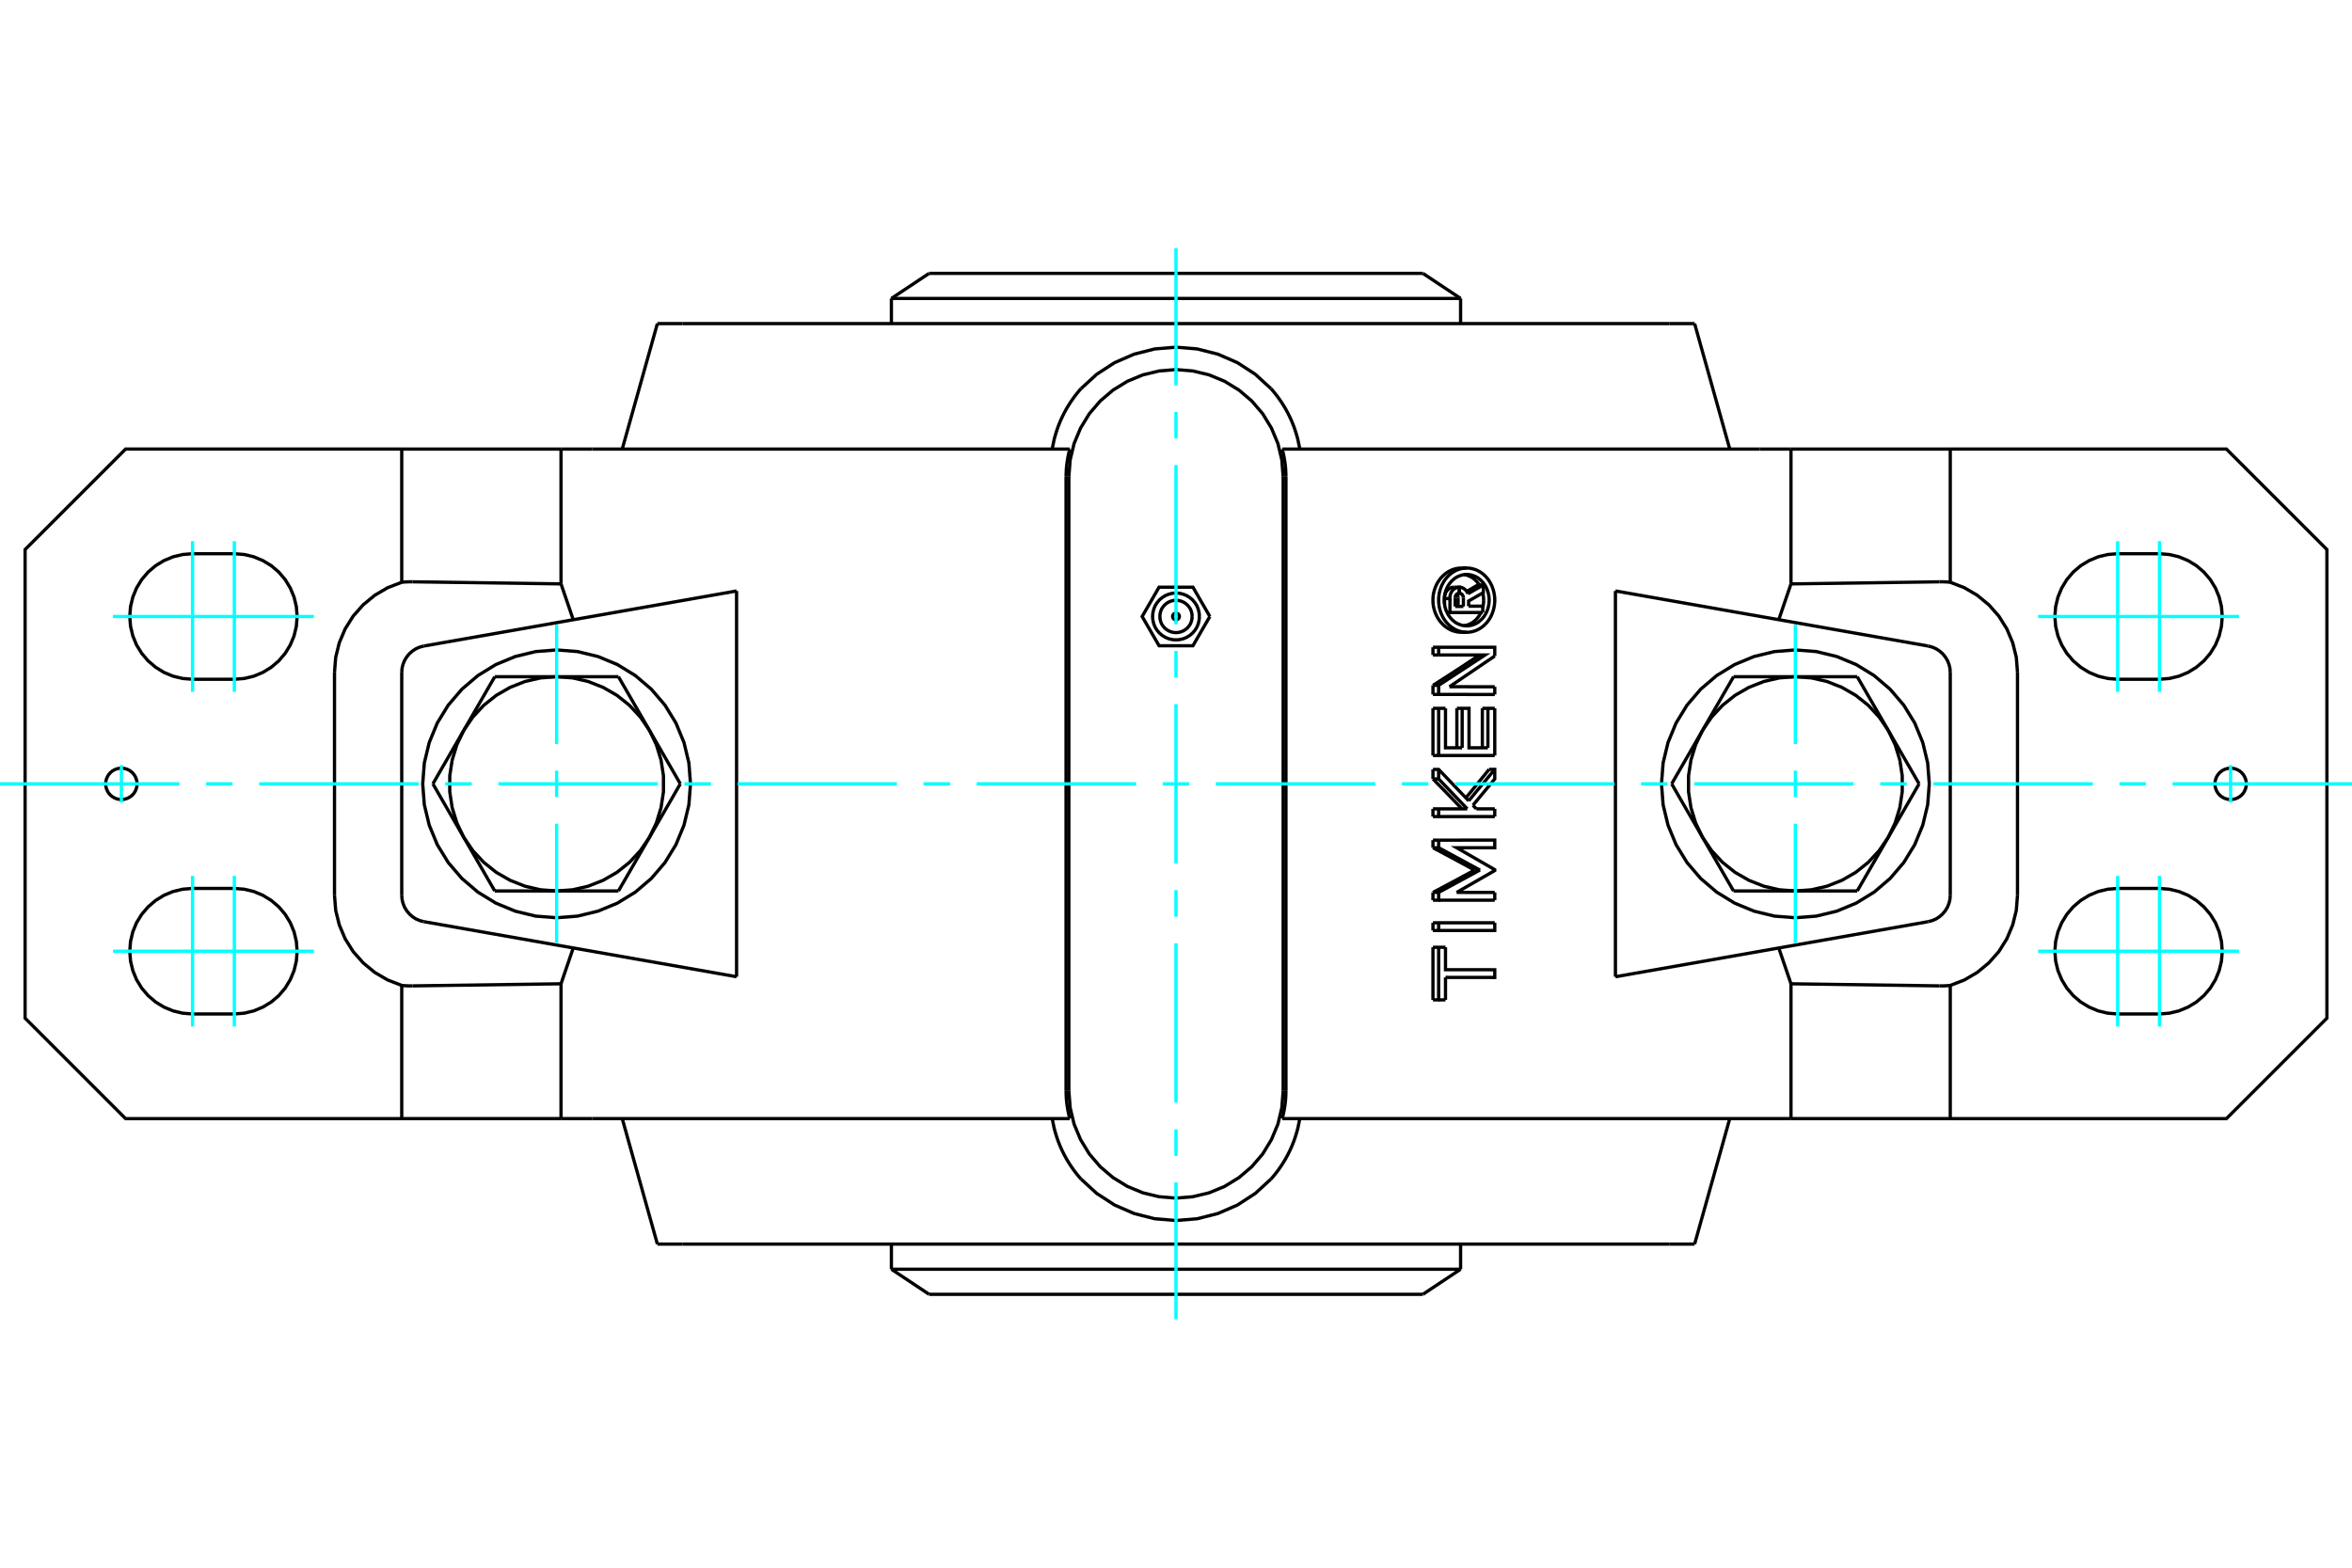 <?xml version="1.0" standalone="no"?>
<!DOCTYPE svg PUBLIC "-//W3C//DTD SVG 1.1//EN"
	"http://www.w3.org/Graphics/SVG/1.1/DTD/svg11.dtd">
<svg xmlns="http://www.w3.org/2000/svg" height="100%" width="100%" viewBox="0 0 36000 24000">
	<rect x="-1800" y="-1200" width="39600" height="26400" style="fill:#FFF"/>
	<g style="fill:none; fill-rule:evenodd" transform="matrix(1 0 0 1 0 0)">
		<g style="fill:none; stroke:#000; stroke-width:50; shape-rendering:geometricPrecision">
			<polyline points="19640,7298 19620,7042 19560,6791 19461,6554 19327,6334 19160,6139 18964,5972 18744,5837 18507,5739 18257,5679 18000,5658 17743,5679 17493,5739 17256,5837 17036,5972 16840,6139 16673,6334 16539,6554 16440,6791 16380,7042 16360,7298"/>
			<line x1="16360" y1="16702" x2="16360" y2="7298"/>
			<polyline points="16360,16702 16380,16958 16440,17209 16539,17446 16673,17666 16840,17861 17036,18028 17256,18163 17493,18261 17743,18321 18000,18342 18257,18321 18507,18261 18744,18163 18964,18028 19160,17861 19327,17666 19461,17446 19560,17209 19620,16958 19640,16702"/>
			<line x1="19640" y1="7298" x2="19640" y2="16702"/>
			<line x1="22273" y1="9284" x2="22399" y2="9284"/>
			<line x1="22273" y1="9155" x2="22273" y2="9284"/>
			<polyline points="22335,9082 22332,9082 22329,9082 22326,9082 22323,9083 22320,9084 22318,9084 22315,9085 22312,9087 22310,9088 22307,9089 22305,9091 22302,9092 22300,9094 22298,9096 22295,9098 22293,9100 22291,9103 22289,9105 22287,9107 22286,9110 22284,9112 22282,9115 22281,9118 22280,9121 22278,9124 22277,9127 22276,9130 22275,9133 22275,9136 22274,9139 22273,9142 22273,9146 22273,9149 22273,9152 22273,9155"/>
			<polyline points="22254,8990 22335,8990 22335,9082"/>
			<polyline points="22110,9163 22110,9156 22110,9149 22110,9141 22111,9134 22112,9126 22113,9119 22115,9111 22116,9104 22119,9096 22121,9089 22124,9082 22127,9075 22131,9069 22134,9062 22138,9056 22142,9050 22147,9044 22151,9039 22156,9034 22161,9029 22166,9024 22171,9020 22177,9015 22183,9011 22189,9008 22195,9004 22201,9001 22208,8999 22214,8996 22221,8994 22227,8993 22234,8991 22241,8990 22247,8990 22254,8990"/>
			<polyline points="22110,9163 22193,9163 22192,9156 22192,9148 22193,9141 22193,9133 22194,9125 22196,9118 22197,9111 22199,9103 22201,9096 22204,9089 22207,9082 22210,9075 22213,9069 22217,9062 22220,9056 22224,9050 22229,9044 22233,9039 22238,9034 22243,9028 22248,9024 22254,9019 22259,9015 22265,9011 22271,9007 22277,9004 22283,9001 22289,8999 22295,8996 22302,8994 22308,8993 22315,8991 22321,8990 22328,8990 22335,8990"/>
			<line x1="22110" y1="9249" x2="22110" y2="9163"/>
			<polyline points="22148,9377 22193,9377 22193,9163"/>
			<line x1="22695" y1="9377" x2="22193" y2="9377"/>
			<line x1="22695" y1="9280" x2="22695" y2="9377"/>
			<line x1="22479" y1="9280" x2="22695" y2="9280"/>
			<line x1="22318" y1="9284" x2="22318" y2="9154"/>
			<line x1="22399" y1="9284" x2="22399" y2="9154"/>
			<polyline points="22318,9154 22318,9152 22318,9150 22318,9148 22318,9147 22318,9145 22317,9143 22317,9141 22317,9139 22317,9138 22316,9136 22316,9134 22315,9132 22315,9131 22314,9129 22314,9127 22313,9125 22312,9124 22312,9122 22311,9120 22310,9119 22309,9117 22309,9116 22308,9114 22307,9113 22306,9111 22305,9110 22304,9108 22303,9107 22302,9106 22301,9104 22300,9103 22299,9102 22298,9101 22296,9099 22295,9098"/>
			<polyline points="22399,9154 22399,9150 22398,9147 22398,9144 22398,9141 22397,9138 22396,9135 22396,9132 22395,9129 22394,9126 22393,9123 22391,9120 22390,9117 22388,9114 22387,9112 22385,9109 22383,9107 22382,9104 22380,9102 22378,9100 22375,9098 22373,9096 22371,9094 22369,9092 22366,9091 22364,9089 22361,9088 22359,9086 22356,9085 22353,9084 22351,9084 22348,9083 22345,9082 22342,9082 22340,9082 22337,9082"/>
			<polyline points="22335,9082 22337,9082 22337,8990"/>
			<polyline points="22335,8990 22337,8990 22342,8990 22346,8990 22351,8991 22356,8991 22360,8992 22365,8993 22370,8994 22374,8996 22379,8997 22384,8999 22388,9001 22392,9003 22397,9005 22401,9008 22405,9010 22409,9013 22413,9016 22417,9019 22421,9022 22425,9026 22429,9029 22432,9033 22436,9036 22439,9040 22442,9044 22446,9048 22449,9053 22451,9057 22454,9062 22457,9066 22459,9071 22462,9076 22464,9080 22466,9085 22468,9090"/>
			<polyline points="22450,9054 22455,9051 22460,9049 22464,9046 22469,9043 22474,9040 22479,9037 22484,9034 22489,9032 22494,9029 22499,9026 22504,9023 22509,9020 22514,9017 22519,9014 22523,9012 22528,9009 22533,9006 22538,9003 22543,9000 22548,8997 22553,8994 22558,8992 22563,8989 22567,8986 22572,8983 22577,8980 22582,8977 22587,8974 22592,8972 22597,8969 22602,8966 22607,8963 22611,8960 22616,8957 22621,8955"/>
			<line x1="22468" y1="9090" x2="22704" y2="8955"/>
			<polyline points="22621,8955 22704,8955 22704,9072 22479,9201 22479,9280"/>
			<polyline points="21933,10844 22020,10844 22125,10844"/>
			<line x1="21933" y1="11566" x2="21933" y2="10844"/>
			<polyline points="21933,11566 22020,11566 22020,10844"/>
			<line x1="22879" y1="11566" x2="22020" y2="11566"/>
			<line x1="22879" y1="10844" x2="22879" y2="11566"/>
			<polyline points="22689,10844 22774,10844 22879,10844"/>
			<line x1="22689" y1="11448" x2="22689" y2="10844"/>
			<line x1="22774" y1="11448" x2="22774" y2="10844"/>
			<polyline points="22125,10844 22125,11448 22380,11448"/>
			<line x1="22299" y1="11448" x2="22299" y2="10844"/>
			<line x1="22380" y1="11448" x2="22380" y2="10844"/>
			<polyline points="22299,10844 22380,10844 22485,10844 22485,11448 22774,11448"/>
			<line x1="21933" y1="12978" x2="21933" y2="12862"/>
			<polyline points="21933,12978 22020,12978 22020,12862"/>
			<line x1="21933" y1="12862" x2="22020" y2="12862"/>
			<polyline points="22569,13320 22551,13311 22533,13301 22516,13291 22498,13281 22480,13272 22462,13262 22444,13252 22426,13242 22408,13232 22390,13223 22372,13213 22354,13203 22336,13193 22318,13184 22300,13174 22282,13164 22263,13154 22245,13144 22227,13135 22209,13125 22191,13115 22172,13105 22154,13096 22136,13086 22117,13076 22099,13066 22081,13056 22062,13047 22044,13037 22025,13027 22007,13017 21988,13008 21970,12998 21951,12988 21933,12978"/>
			<polyline points="22569,13320 22651,13320 22020,12978"/>
			<polyline points="21933,13662 21951,13653 21970,13643 21988,13633 22007,13623 22025,13614 22044,13604 22062,13594 22081,13584 22099,13575 22117,13565 22136,13555 22154,13545 22172,13535 22191,13526 22209,13516 22227,13506 22245,13496 22263,13487 22282,13477 22300,13467 22318,13457 22336,13448 22354,13438 22372,13428 22390,13418 22408,13408 22426,13399 22444,13389 22462,13379 22480,13369 22498,13360 22516,13350 22533,13340 22551,13330 22569,13320"/>
			<polyline points="21933,13662 22020,13662 22651,13320"/>
			<line x1="21933" y1="13781" x2="21933" y2="13662"/>
			<polyline points="21933,13781 22020,13781 22020,13662"/>
			<line x1="22879" y1="13781" x2="22020" y2="13781"/>
			<line x1="22879" y1="13663" x2="22879" y2="13781"/>
			<line x1="22296" y1="13662" x2="22879" y2="13663"/>
			<polyline points="22020,12862 22879,12861 22879,12978 22296,12978 22879,13314 22879,13327 22296,13662"/>
			<polyline points="21933,14502 22020,14502 22125,14502"/>
			<line x1="21933" y1="15307" x2="21933" y2="14502"/>
			<polyline points="21933,15307 22020,15307 22020,14502"/>
			<line x1="22125" y1="15307" x2="22020" y2="15307"/>
			<line x1="22125" y1="14963" x2="22125" y2="15307"/>
			<polyline points="22125,14502 22125,14845 22879,14846 22879,14964 22125,14963"/>
			<polyline points="21933,14127 22020,14127 22879,14127"/>
			<line x1="21933" y1="14245" x2="21933" y2="14127"/>
			<polyline points="21933,14245 22020,14245 22020,14127"/>
			<polyline points="22879,14127 22879,14245 22020,14245"/>
			<polyline points="21933,12383 22020,12383 22458,12383"/>
			<line x1="21933" y1="12501" x2="21933" y2="12383"/>
			<polyline points="21933,12501 22020,12501 22020,12383"/>
			<line x1="22879" y1="12501" x2="22020" y2="12501"/>
			<line x1="22879" y1="12383" x2="22879" y2="12501"/>
			<line x1="22597" y1="12383" x2="22879" y2="12383"/>
			<line x1="22545" y1="12328" x2="22597" y2="12383"/>
			<polyline points="22377,12383 22365,12370 22352,12357 22339,12344 22327,12331 22314,12318 22302,12305 22289,12292 22277,12279 22264,12265 22251,12252 22239,12239 22226,12226 22214,12213 22201,12200 22188,12187 22176,12174 22163,12161 22150,12148 22138,12135 22125,12121 22112,12108 22099,12095 22087,12082 22074,12069 22061,12056 22048,12043 22036,12030 22023,12017 22010,12004 21997,11991 21984,11978 21971,11964 21959,11951 21946,11938 21933,11925"/>
			<line x1="22458" y1="12383" x2="22020" y2="11925"/>
			<line x1="21933" y1="11925" x2="22020" y2="11925"/>
			<line x1="21933" y1="11925" x2="21933" y2="11779"/>
			<line x1="22020" y1="11925" x2="22020" y2="11779"/>
			<polyline points="21933,11779 22020,11779 22480,12260"/>
			<polyline points="22437,12215 22447,12202 22457,12190 22467,12177 22478,12165 22488,12152 22498,12140 22508,12128 22519,12115 22529,12103 22539,12090 22549,12078 22559,12065 22570,12053 22580,12040 22590,12028 22600,12015 22610,12003 22621,11990 22631,11978 22641,11965 22651,11953 22661,11940 22671,11928 22681,11915 22691,11903 22701,11891 22712,11878 22722,11866 22732,11853 22742,11841 22752,11828 22762,11816 22772,11803 22782,11791 22792,11778"/>
			<line x1="22480" y1="12260" x2="22879" y2="11778"/>
			<polyline points="22792,11778 22879,11778 22879,11925 22545,12328"/>
			<line x1="21933" y1="10631" x2="21933" y2="10492"/>
			<polyline points="21933,10631 22020,10631 22020,10492"/>
			<line x1="21933" y1="10492" x2="22020" y2="10492"/>
			<line x1="22879" y1="10632" x2="22020" y2="10631"/>
			<line x1="22879" y1="10514" x2="22879" y2="10632"/>
			<line x1="22186" y1="10513" x2="22879" y2="10514"/>
			<line x1="22879" y1="10043" x2="22186" y2="10513"/>
			<polyline points="21933,10492 21954,10479 21975,10466 21996,10453 22016,10439 22037,10426 22058,10413 22079,10399 22099,10386 22120,10373 22141,10360 22161,10346 22182,10333 22202,10320 22223,10306 22244,10293 22264,10280 22284,10266 22305,10253 22325,10240 22346,10227 22366,10213 22386,10200 22407,10187 22427,10173 22447,10160 22467,10147 22487,10133 22508,10120 22528,10107 22548,10093 22568,10080 22588,10067 22608,10054 22628,10040 22648,10027"/>
			<polyline points="22020,10492 22731,10027 22020,10027"/>
			<line x1="21933" y1="10027" x2="22020" y2="10027"/>
			<line x1="21933" y1="10027" x2="21933" y2="9909"/>
			<line x1="22020" y1="10027" x2="22020" y2="9909"/>
			<polyline points="21933,9909 22020,9909 22879,9909 22879,10043"/>
			<polyline points="22449,9680 22488,9678 22526,9672 22564,9662 22600,9649 22636,9631 22670,9610 22702,9586 22732,9558 22760,9528 22785,9495 22808,9459 22828,9421 22844,9381 22858,9340 22868,9297 22875,9254 22879,9210 22879,9166 22875,9122 22868,9079 22858,9036 22844,8995 22828,8955 22808,8917 22785,8881 22760,8848 22732,8817 22702,8790 22670,8766 22636,8745 22600,8727 22564,8714 22526,8704 22488,8698 22449,8696 22411,8698 22373,8704 22335,8714 22298,8727 22263,8745 22229,8766 22197,8790 22167,8817 22139,8848 22113,8881 22091,8917 22071,8955 22054,8995 22041,9036 22030,9079 22024,9122 22020,9166 22020,9210 22024,9254 22030,9297 22041,9340 22054,9381 22071,9421 22091,9459 22113,9495 22139,9528 22167,9558 22197,9586 22229,9610 22263,9631 22298,9649 22335,9662 22373,9672 22411,9678 22449,9680"/>
			<polyline points="22369,9680 22331,9678 22293,9672 22255,9662 22217,9649 22181,9631 22146,9610 22113,9585 22083,9558 22055,9528 22030,9496 22006,9460 21986,9422 21968,9381 21954,9339 21943,9296 21936,9253 21933,9209 21933,9167 21936,9123 21943,9080 21954,9037 21968,8995 21986,8954 22006,8916 22030,8880 22055,8848 22083,8818 22113,8791 22146,8766 22181,8745 22217,8727 22255,8713 22293,8704 22331,8698 22369,8696"/>
			<polyline points="22449,9582 22480,9580 22511,9575 22541,9567 22570,9556 22598,9543 22626,9526 22651,9506 22675,9484 22698,9460 22718,9433 22736,9405 22752,9374 22765,9343 22776,9310 22784,9276 22790,9241 22793,9206 22793,9170 22790,9135 22784,9100 22776,9066 22765,9033 22752,9001 22736,8971 22718,8943 22698,8916 22675,8892 22651,8870 22626,8850 22598,8833 22570,8820 22541,8809 22511,8801 22480,8796 22449,8794 22419,8796 22388,8801 22358,8809 22329,8820 22300,8833 22273,8850 22247,8870 22223,8892 22201,8916 22181,8943 22162,8971 22147,9001 22133,9033 22122,9066 22114,9100 22109,9135 22106,9170 22106,9206 22109,9241 22114,9276 22122,9310 22133,9343 22147,9374 22162,9405 22181,9433 22201,9460 22223,9484 22247,9506 22273,9526 22300,9543 22329,9556 22358,9567 22388,9575 22419,9580 22449,9582"/>
			<polyline points="22695,9298 22696,9295 22697,9292 22697,9288 22698,9285 22699,9282 22699,9279 22700,9276 22700,9273 22701,9270 22702,9266 22702,9263 22703,9260 22703,9257 22704,9254 22704,9251 22705,9247 22705,9244 22705,9241 22706,9238 22706,9235 22706,9232 22707,9229 22707,9225 22707,9222 22707,9219 22708,9216 22708,9213 22708,9210 22708,9207 22708,9203 22708,9200 22708,9197 22708,9194 22708,9191 22708,9188"/>
			<polyline points="22409,9579 22418,9577 22427,9576 22437,9574 22446,9572 22455,9569 22464,9566 22473,9563 22482,9559 22491,9556 22500,9552 22508,9547 22517,9543 22525,9538 22533,9533 22542,9528 22550,9522 22557,9516 22565,9510 22572,9504 22580,9497 22587,9491 22594,9484 22600,9477 22607,9470 22613,9463 22619,9455 22625,9447 22631,9439 22637,9431 22642,9423 22647,9414 22653,9405 22658,9396 22662,9387 22667,9377"/>
			<polyline points="22643,8955 22638,8947 22633,8940 22628,8933 22623,8926 22618,8920 22613,8913 22607,8907 22602,8901 22596,8895 22590,8889 22584,8883 22578,8877 22572,8872 22566,8866 22559,8861 22552,8856 22546,8851 22539,8846 22532,8842 22524,8838 22517,8833 22510,8829 22502,8826 22495,8822 22487,8819 22480,8816 22472,8813 22464,8810 22456,8807 22449,8805 22441,8803 22433,8801 22425,8800 22417,8798 22409,8797"/>
			<polyline points="22708,9188 22708,9185 22708,9182 22708,9179 22708,9175 22708,9172 22708,9169 22708,9166 22708,9163 22707,9160 22707,9157 22707,9153 22707,9150 22707,9147 22706,9144 22706,9141 22706,9137 22705,9134 22705,9131 22704,9128 22704,9125 22704,9121 22703,9118 22703,9115 22702,9112 22701,9109 22701,9106 22700,9102 22700,9099 22699,9096 22698,9093 22698,9090 22697,9086 22696,9083 22696,9080 22695,9077"/>
			<line x1="26534" y1="13640" x2="26060" y2="12820"/>
			<line x1="27480" y1="13640" x2="26534" y2="13640"/>
			<polyline points="26060,12820 26198,13022 26365,13202 26557,13355 26769,13477 26997,13567 27236,13622 27480,13640"/>
			<line x1="28901" y1="12820" x2="28427" y2="13640"/>
			<polyline points="27480,13640 27725,13622 27964,13567 28192,13477 28404,13355 28596,13202 28763,13022 28901,12820"/>
			<line x1="28427" y1="13640" x2="27480" y2="13640"/>
			<line x1="25587" y1="12000" x2="26060" y2="11180"/>
			<line x1="26060" y1="12820" x2="25587" y2="12000"/>
			<polyline points="26060,11180 25954,11401 25882,11635 25845,11877 25845,12123 25882,12365 25954,12599 26060,12820"/>
			<line x1="26534" y1="10360" x2="27480" y2="10360"/>
			<line x1="26060" y1="11180" x2="26534" y2="10360"/>
			<polyline points="27480,10360 27236,10378 26997,10433 26769,10523 26557,10645 26365,10798 26198,10978 26060,11180"/>
			<line x1="28901" y1="11180" x2="29374" y2="12000"/>
			<polyline points="28901,12820 29007,12599 29079,12365 29116,12123 29116,11877 29079,11635 29007,11401 28901,11180"/>
			<line x1="29374" y1="12000" x2="28901" y2="12820"/>
			<line x1="27480" y1="10360" x2="28427" y2="10360"/>
			<polyline points="28901,11180 28763,10978 28596,10798 28404,10645 28192,10523 27964,10433 27725,10378 27480,10360"/>
			<line x1="28427" y1="10360" x2="28901" y2="11180"/>
			<line x1="9466" y1="10360" x2="9940" y2="11180"/>
			<line x1="8520" y1="10360" x2="9466" y2="10360"/>
			<polyline points="9940,11180 9802,10978 9635,10798 9443,10645 9231,10523 9003,10433 8764,10378 8520,10360"/>
			<line x1="7099" y1="11180" x2="7573" y2="10360"/>
			<polyline points="8520,10360 8275,10378 8036,10433 7808,10523 7596,10645 7404,10798 7237,10978 7099,11180"/>
			<line x1="7573" y1="10360" x2="8520" y2="10360"/>
			<line x1="10413" y1="12000" x2="9940" y2="12820"/>
			<line x1="9940" y1="11180" x2="10413" y2="12000"/>
			<polyline points="9940,12820 10046,12599 10118,12365 10155,12123 10155,11877 10118,11635 10046,11401 9940,11180"/>
			<line x1="9466" y1="13640" x2="8520" y2="13640"/>
			<line x1="9940" y1="12820" x2="9466" y2="13640"/>
			<polyline points="8520,13640 8764,13622 9003,13567 9231,13477 9443,13355 9635,13202 9802,13022 9940,12820"/>
			<line x1="7099" y1="12820" x2="6626" y2="12000"/>
			<polyline points="7099,11180 6993,11401 6921,11635 6884,11877 6884,12123 6921,12365 6993,12599 7099,12820"/>
			<line x1="6626" y1="12000" x2="7099" y2="11180"/>
			<line x1="8520" y1="13640" x2="7573" y2="13640"/>
			<polyline points="7099,12820 7237,13022 7404,13202 7596,13355 7808,13477 8036,13567 8275,13622 8520,13640"/>
			<line x1="7573" y1="13640" x2="7099" y2="12820"/>
			<polyline points="29530,12000 29505,11679 29430,11367 29307,11069 29139,10795 28930,10551 28685,10342 28411,10174 28114,10051 27801,9975 27480,9950 27160,9975 26847,10051 26550,10174 26276,10342 26031,10551 25822,10795 25654,11069 25531,11367 25456,11679 25431,12000 25456,12321 25531,12633 25654,12931 25822,13205 26031,13449 26276,13658 26550,13826 26847,13949 27160,14025 27480,14050 27801,14025 28114,13949 28411,13826 28685,13658 28930,13449 29139,13205 29307,12931 29430,12633 29505,12321 29530,12000"/>
			<polyline points="10569,12000 10544,11679 10469,11367 10346,11069 10178,10795 9969,10551 9724,10342 9450,10174 9153,10051 8840,9975 8520,9950 8199,9975 7886,10051 7589,10174 7315,10342 7070,10551 6861,10795 6693,11069 6570,11367 6495,11679 6470,12000 6495,12321 6570,12633 6693,12931 6861,13205 7070,13449 7315,13658 7589,13826 7886,13949 8199,14025 8520,14050 8840,14025 9153,13949 9450,13826 9724,13658 9969,13449 10178,13205 10346,12931 10469,12633 10544,12321 10569,12000"/>
			<polyline points="6315,8907 6310,8907 6305,8907 6301,8907 6296,8907 6291,8907 6286,8907 6282,8907 6277,8907 6272,8907 6267,8907 6263,8907 6258,8907 6253,8907 6249,8907 6244,8908 6239,8908 6234,8908 6230,8908 6225,8908 6220,8909 6215,8909 6211,8909 6206,8909 6201,8910 6197,8910 6192,8910 6187,8911 6182,8911 6178,8911 6173,8912 6168,8912 6164,8913 6159,8913 6154,8914 6149,8914"/>
			<line x1="8587" y1="8939" x2="6315" y2="8907"/>
			<line x1="8587" y1="6875" x2="8587" y2="8939"/>
			<line x1="8587" y1="6875" x2="6149" y2="6875"/>
			<line x1="6149" y1="8914" x2="6149" y2="6875"/>
			<polyline points="29851,8914 29846,8914 29841,8913 29836,8913 29832,8912 29827,8912 29822,8911 29818,8911 29813,8911 29808,8910 29803,8910 29799,8910 29794,8909 29789,8909 29785,8909 29780,8909 29775,8908 29770,8908 29766,8908 29761,8908 29756,8908 29751,8907 29747,8907 29742,8907 29737,8907 29733,8907 29728,8907 29723,8907 29718,8907 29714,8907 29709,8907 29704,8907 29699,8907 29695,8907 29690,8907 29685,8907"/>
			<line x1="29851" y1="6875" x2="29851" y2="8914"/>
			<line x1="29851" y1="6875" x2="27413" y2="6875"/>
			<line x1="27413" y1="8939" x2="27413" y2="6875"/>
			<line x1="29685" y1="8907" x2="27413" y2="8939"/>
			<polyline points="34383,12000 34380,11962 34371,11926 34356,11891 34337,11859 34312,11830 34284,11806 34251,11786 34217,11772 34180,11763 34142,11760 34105,11763 34068,11772 34033,11786 34001,11806 33972,11830 33948,11859 33928,11891 33914,11926 33905,11962 33902,12000 33905,12038 33914,12074 33928,12109 33948,12141 33972,12170 34001,12194 34033,12214 34068,12228 34105,12237 34142,12240 34180,12237 34217,12228 34251,12214 34284,12194 34312,12170 34337,12141 34356,12109 34371,12074 34380,12038 34383,12000"/>
			<line x1="33053" y1="10399" x2="32413" y2="10399"/>
			<polyline points="32413,8477 32262,8489 32116,8524 31977,8582 31848,8660 31733,8758 31635,8873 31557,9002 31499,9141 31464,9287 31452,9438 31464,9588 31499,9735 31557,9874 31635,10002 31733,10117 31848,10215 31977,10294 32116,10352 32262,10387 32413,10399"/>
			<line x1="32413" y1="8477" x2="33053" y2="8477"/>
			<polyline points="33053,10399 33204,10387 33350,10352 33490,10294 33618,10215 33733,10117 33831,10002 33910,9874 33967,9735 34002,9588 34014,9438 34002,9287 33967,9141 33910,9002 33831,8873 33733,8758 33618,8660 33490,8582 33350,8524 33204,8489 33053,8477"/>
			<line x1="33053" y1="15523" x2="32413" y2="15523"/>
			<polyline points="32413,13601 32262,13613 32116,13648 31977,13706 31848,13785 31733,13883 31635,13998 31557,14126 31499,14265 31464,14412 31452,14562 31464,14713 31499,14859 31557,14998 31635,15127 31733,15242 31848,15340 31977,15418 32116,15476 32262,15511 32413,15523"/>
			<line x1="32413" y1="13601" x2="33053" y2="13601"/>
			<polyline points="33053,15523 33204,15511 33350,15476 33490,15418 33618,15340 33733,15242 33831,15127 33910,14998 33967,14859 34002,14713 34014,14562 34002,14412 33967,14265 33910,14126 33831,13998 33733,13883 33618,13785 33490,13706 33350,13648 33204,13613 33053,13601"/>
			<polyline points="30880,10294 30862,10064 30807,9841 30717,9628 30595,9433 30442,9260 30264,9113 30066,8997 29851,8914"/>
			<line x1="30880" y1="13706" x2="30880" y2="10294"/>
			<polyline points="29851,15086 30066,15003 30264,14887 30442,14740 30595,14567 30717,14372 30807,14159 30862,13936 30880,13706"/>
			<polyline points="29851,15086 29851,17125 34078,17125 35616,15587 35616,8413 34078,6875 29851,6875"/>
			<line x1="27413" y1="8939" x2="27226" y2="9487"/>
			<polyline points="29685,15093 29690,15093 29695,15093 29699,15093 29704,15093 29709,15093 29714,15093 29718,15093 29723,15093 29728,15093 29733,15093 29737,15093 29742,15093 29747,15093 29751,15093 29756,15092 29761,15092 29766,15092 29770,15092 29775,15092 29780,15091 29785,15091 29789,15091 29794,15091 29799,15090 29803,15090 29808,15090 29813,15089 29818,15089 29822,15089 29827,15088 29832,15088 29836,15087 29841,15087 29846,15086 29851,15086"/>
			<line x1="27413" y1="15061" x2="29685" y2="15093"/>
			<line x1="27413" y1="17125" x2="27413" y2="15061"/>
			<line x1="27413" y1="17125" x2="29851" y2="17125"/>
			<polyline points="6149,15086 6154,15086 6159,15087 6164,15087 6168,15088 6173,15088 6178,15089 6182,15089 6187,15089 6192,15090 6197,15090 6201,15090 6206,15091 6211,15091 6215,15091 6220,15091 6225,15092 6230,15092 6234,15092 6239,15092 6244,15092 6249,15093 6253,15093 6258,15093 6263,15093 6267,15093 6272,15093 6277,15093 6282,15093 6286,15093 6291,15093 6296,15093 6301,15093 6305,15093 6310,15093 6315,15093"/>
			<line x1="6149" y1="17125" x2="6149" y2="15086"/>
			<line x1="6149" y1="17125" x2="8587" y2="17125"/>
			<line x1="8587" y1="15061" x2="8587" y2="17125"/>
			<line x1="6315" y1="15093" x2="8587" y2="15061"/>
			<polyline points="6149,6875 1922,6875 384,8413 384,15587 1922,17125 6149,17125"/>
			<polyline points="5120,13706 5138,13936 5193,14159 5283,14372 5405,14567 5558,14740 5736,14887 5934,15003 6149,15086"/>
			<line x1="5120" y1="10294" x2="5120" y2="13706"/>
			<polyline points="6149,8914 5934,8997 5736,9113 5558,9260 5405,9433 5283,9628 5193,9841 5138,10064 5120,10294"/>
			<polyline points="2098,12000 2095,11962 2086,11926 2072,11891 2052,11859 2028,11830 1999,11806 1967,11786 1932,11772 1895,11763 1858,11760 1820,11763 1783,11772 1749,11786 1716,11806 1688,11830 1663,11859 1644,11891 1629,11926 1620,11962 1617,12000 1620,12038 1629,12074 1644,12109 1663,12141 1688,12170 1716,12194 1749,12214 1783,12228 1820,12237 1858,12240 1895,12237 1932,12228 1967,12214 1999,12194 2028,12170 2052,12141 2072,12109 2086,12074 2095,12038 2098,12000"/>
			<line x1="3587" y1="10399" x2="2947" y2="10399"/>
			<polyline points="2947,8477 2796,8489 2650,8524 2510,8582 2382,8660 2267,8758 2169,8873 2090,9002 2033,9141 1998,9287 1986,9438 1998,9588 2033,9735 2090,9874 2169,10002 2267,10117 2382,10215 2510,10294 2650,10352 2796,10387 2947,10399"/>
			<line x1="2947" y1="8477" x2="3587" y2="8477"/>
			<polyline points="3587,10399 3738,10387 3884,10352 4023,10294 4152,10215 4267,10117 4365,10002 4443,9874 4501,9735 4536,9588 4548,9438 4536,9287 4501,9141 4443,9002 4365,8873 4267,8758 4152,8660 4023,8582 3884,8524 3738,8489 3587,8477"/>
			<line x1="3587" y1="15523" x2="2947" y2="15523"/>
			<polyline points="2947,13601 2796,13613 2650,13648 2510,13706 2382,13785 2267,13883 2169,13998 2090,14126 2033,14265 1998,14412 1986,14562 1998,14713 2033,14859 2090,14998 2169,15127 2267,15242 2382,15340 2510,15418 2650,15476 2796,15511 2947,15523"/>
			<line x1="2947" y1="13601" x2="3587" y2="13601"/>
			<polyline points="3587,15523 3738,15511 3884,15476 4023,15418 4152,15340 4267,15242 4365,15127 4443,14998 4501,14859 4536,14713 4548,14562 4536,14412 4501,14265 4443,14126 4365,13998 4267,13883 4152,13785 4023,13706 3884,13648 3738,13613 3587,13601"/>
			<line x1="8587" y1="15061" x2="8774" y2="14513"/>
			<polyline points="19894,17125 19889,17153 19884,17181 19878,17210 19872,17238 19866,17266 19859,17295 19851,17323 19843,17351 19834,17380 19825,17408 19816,17436 19806,17464 19795,17492 19784,17520 19773,17547 19761,17575 19748,17602 19736,17629 19722,17656 19709,17683 19694,17709 19680,17736 19665,17761 19649,17787 19633,17813 19617,17838 19600,17863 19583,17887 19566,17912 19548,17936 19530,17959 19512,17982 19493,18005 19474,18028 19454,18050"/>
			<polyline points="19683,16702 19682,16714 19682,16726 19682,16737 19682,16749 19681,16761 19681,16773 19680,16785 19680,16797 19679,16809 19678,16822 19677,16834 19676,16846 19675,16858 19674,16870 19672,16882 19671,16894 19669,16906 19668,16919 19666,16931 19664,16943 19662,16955 19660,16967 19658,16979 19656,16991 19654,17004 19651,17016 19649,17028 19646,17040 19644,17052 19641,17064 19638,17076 19635,17088 19632,17100 19629,17113 19626,17125"/>
			<polyline points="16374,17125 16371,17113 16368,17100 16365,17088 16362,17076 16359,17064 16356,17052 16354,17040 16351,17028 16349,17016 16346,17004 16344,16991 16342,16979 16340,16967 16338,16955 16336,16943 16334,16931 16332,16919 16331,16906 16329,16894 16328,16882 16326,16870 16325,16858 16324,16846 16323,16834 16322,16822 16321,16809 16320,16797 16320,16785 16319,16773 16319,16761 16318,16749 16318,16737 16318,16726 16318,16714 16317,16702"/>
			<polyline points="16546,18050 16526,18028 16507,18005 16488,17982 16470,17959 16452,17936 16434,17912 16417,17887 16400,17863 16383,17838 16367,17813 16351,17787 16335,17761 16320,17736 16306,17709 16291,17683 16278,17656 16264,17629 16252,17602 16239,17575 16227,17547 16216,17520 16205,17492 16194,17464 16184,17436 16175,17408 16166,17380 16157,17351 16149,17323 16141,17295 16134,17266 16128,17238 16122,17210 16116,17181 16111,17153 16106,17125"/>
			<polyline points="16546,18050 16786,18270 17060,18448 17359,18578 17675,18658 18000,18685 18325,18658 18641,18578 18940,18448 19214,18270 19454,18050"/>
			<line x1="19683" y1="7298" x2="19683" y2="16702"/>
			<polyline points="19626,6875 19629,6887 19632,6900 19635,6912 19638,6924 19641,6936 19644,6948 19646,6960 19649,6972 19651,6984 19654,6996 19656,7009 19658,7021 19660,7033 19662,7045 19664,7057 19666,7069 19668,7081 19669,7094 19671,7106 19672,7118 19674,7130 19675,7142 19676,7154 19677,7166 19678,7178 19679,7190 19680,7203 19680,7215 19681,7227 19681,7239 19682,7251 19682,7263 19682,7274 19682,7286 19683,7298"/>
			<polyline points="19454,5950 19474,5972 19493,5995 19512,6018 19530,6041 19548,6064 19566,6088 19583,6113 19600,6137 19617,6162 19633,6187 19649,6213 19665,6239 19680,6264 19694,6291 19709,6317 19722,6344 19736,6371 19748,6398 19761,6425 19773,6453 19784,6480 19795,6508 19806,6536 19816,6564 19825,6592 19834,6620 19843,6649 19851,6677 19859,6705 19866,6734 19872,6762 19878,6790 19884,6819 19889,6847 19894,6875"/>
			<polyline points="19454,5950 19214,5730 18940,5552 18641,5422 18325,5342 18000,5315 17675,5342 17359,5422 17060,5552 16786,5730 16546,5950"/>
			<polyline points="16106,6875 16111,6847 16116,6819 16122,6790 16128,6762 16134,6734 16141,6705 16149,6677 16157,6649 16166,6620 16175,6592 16184,6564 16194,6536 16205,6508 16216,6480 16227,6453 16239,6425 16252,6398 16264,6371 16278,6344 16291,6317 16306,6291 16320,6264 16335,6239 16351,6213 16367,6187 16383,6162 16400,6137 16417,6113 16434,6088 16452,6064 16470,6041 16488,6018 16507,5995 16526,5972 16546,5950"/>
			<polyline points="16317,7298 16318,7286 16318,7274 16318,7263 16318,7251 16319,7239 16319,7227 16320,7215 16320,7203 16321,7190 16322,7178 16323,7166 16324,7154 16325,7142 16326,7130 16328,7118 16329,7106 16331,7094 16332,7081 16334,7069 16336,7057 16338,7045 16340,7033 16342,7021 16344,7009 16346,6996 16349,6984 16351,6972 16354,6960 16356,6948 16359,6936 16362,6924 16365,6912 16368,6900 16371,6887 16374,6875"/>
			<line x1="16317" y1="16702" x2="16317" y2="7298"/>
			<line x1="10451" y1="19046" x2="25549" y2="19046"/>
			<line x1="9066" y1="6875" x2="16374" y2="6875"/>
			<line x1="11274" y1="14953" x2="11274" y2="9047"/>
			<line x1="16374" y1="17125" x2="9066" y2="17125"/>
			<line x1="10451" y1="4954" x2="10062" y2="4954"/>
			<line x1="25549" y1="4954" x2="10451" y2="4954"/>
			<line x1="25938" y1="4954" x2="25549" y2="4954"/>
			<line x1="9524" y1="6875" x2="10062" y2="4954"/>
			<line x1="25549" y1="19046" x2="25938" y2="19046"/>
			<line x1="10062" y1="19046" x2="10451" y2="19046"/>
			<line x1="26476" y1="17125" x2="25938" y2="19046"/>
			<line x1="26476" y1="6875" x2="25938" y2="4954"/>
			<line x1="9524" y1="17125" x2="10062" y2="19046"/>
			<line x1="26934" y1="6875" x2="27413" y2="6875"/>
			<line x1="8774" y1="9487" x2="8587" y2="8939"/>
			<line x1="8587" y1="6875" x2="9066" y2="6875"/>
			<line x1="24726" y1="9047" x2="24726" y2="14953"/>
			<line x1="29512" y1="14110" x2="24726" y2="14953"/>
			<polyline points="29512,14110 29573,14094 29632,14069 29685,14035 29733,13993 29774,13944 29807,13890 29831,13831 29846,13769 29851,13706"/>
			<line x1="29851" y1="10294" x2="29851" y2="13706"/>
			<polyline points="29851,10294 29846,10231 29831,10169 29807,10110 29774,10056 29733,10007 29685,9965 29632,9931 29573,9906 29512,9890"/>
			<line x1="24726" y1="9047" x2="29512" y2="9890"/>
			<line x1="6488" y1="9890" x2="11274" y2="9047"/>
			<polyline points="6488,9890 6427,9906 6368,9931 6315,9965 6267,10007 6226,10056 6193,10110 6169,10169 6154,10231 6149,10294"/>
			<line x1="6149" y1="13706" x2="6149" y2="10294"/>
			<polyline points="6149,13706 6154,13769 6169,13831 6193,13890 6226,13944 6267,13993 6315,14035 6368,14069 6427,14094 6488,14110"/>
			<line x1="11274" y1="14953" x2="6488" y2="14110"/>
			<line x1="19626" y1="6875" x2="26934" y2="6875"/>
			<line x1="9066" y1="17125" x2="8587" y2="17125"/>
			<line x1="27226" y1="14513" x2="27413" y2="15061"/>
			<polyline points="27413,17125 26934,17125 19626,17125"/>
			<line x1="13644" y1="19431" x2="22356" y2="19431"/>
			<line x1="14221" y1="19815" x2="21779" y2="19815"/>
			<line x1="13644" y1="4569" x2="22356" y2="4569"/>
			<line x1="14221" y1="4185" x2="21779" y2="4185"/>
			<polyline points="18051,9438 18051,9430 18049,9422 18046,9414 18041,9408 18036,9401 18030,9396 18023,9392 18016,9389 18008,9387 18000,9386 17992,9387 17984,9389 17977,9392 17970,9396 17964,9401 17959,9408 17954,9414 17951,9422 17949,9430 17949,9438 17949,9446 17951,9454 17954,9461 17959,9468 17964,9474 17970,9479 17977,9483 17984,9486 17992,9488 18000,9489 18008,9488 18016,9486 18023,9483 18030,9479 18036,9474 18041,9468 18046,9461 18049,9454 18051,9446 18051,9438"/>
			<polyline points="18518,9438 18259,8989 17741,8989 17482,9438 17741,9886 18259,9886 18518,9438"/>
			<polyline points="18359,9438 18354,9382 18341,9327 18320,9275 18290,9227 18254,9184 18211,9148 18163,9118 18111,9097 18056,9083 18000,9079 17944,9083 17889,9097 17837,9118 17789,9148 17746,9184 17710,9227 17680,9275 17659,9327 17646,9382 17641,9438 17646,9494 17659,9549 17680,9601 17710,9649 17746,9691 17789,9728 17837,9757 17889,9779 17944,9792 18000,9796 18056,9792 18111,9779 18163,9757 18211,9728 18254,9691 18290,9649 18320,9601 18341,9549 18354,9494 18359,9438"/>
			<polyline points="18247,9438 18244,9399 18235,9361 18221,9325 18200,9292 18175,9263 18145,9237 18112,9217 18076,9202 18039,9193 18000,9190 17961,9193 17924,9202 17888,9217 17855,9237 17825,9263 17800,9292 17779,9325 17765,9361 17756,9399 17753,9438 17756,9476 17765,9514 17779,9550 17800,9583 17825,9613 17855,9638 17888,9658 17924,9673 17961,9682 18000,9685 18039,9682 18076,9673 18112,9658 18145,9638 18175,9613 18200,9583 18221,9550 18235,9514 18244,9476 18247,9438"/>
			<line x1="22449" y1="8696" x2="22369" y2="8696"/>
			<line x1="22369" y1="9680" x2="22449" y2="9680"/>
			<line x1="13644" y1="19046" x2="13644" y2="19431"/>
			<line x1="22356" y1="19431" x2="22356" y2="19046"/>
			<line x1="13644" y1="19431" x2="14221" y2="19815"/>
			<line x1="21779" y1="19815" x2="22356" y2="19431"/>
			<line x1="13644" y1="4569" x2="13644" y2="4954"/>
			<line x1="22356" y1="4954" x2="22356" y2="4569"/>
			<line x1="14221" y1="4185" x2="13644" y2="4569"/>
			<line x1="22356" y1="4569" x2="21779" y2="4185"/>
		</g>
		<g style="fill:none; stroke:#0FF; stroke-width:50; shape-rendering:geometricPrecision">
			<line x1="18000" y1="3801" x2="18000" y2="5899"/>
			<line x1="18000" y1="6305" x2="18000" y2="6712"/>
			<line x1="18000" y1="7119" x2="18000" y2="9559"/>
			<line x1="18000" y1="9966" x2="18000" y2="10373"/>
			<line x1="18000" y1="10780" x2="18000" y2="13220"/>
			<line x1="18000" y1="13627" x2="18000" y2="14034"/>
			<line x1="18000" y1="14441" x2="18000" y2="16881"/>
			<line x1="18000" y1="17288" x2="18000" y2="17695"/>
			<line x1="18000" y1="18101" x2="18000" y2="20199"/>
			<line x1="36000" y1="12000" x2="33254" y2="12000"/>
			<line x1="32847" y1="12000" x2="32440" y2="12000"/>
			<line x1="32033" y1="12000" x2="29593" y2="12000"/>
			<line x1="29186" y1="12000" x2="28779" y2="12000"/>
			<line x1="28372" y1="12000" x2="25932" y2="12000"/>
			<line x1="25525" y1="12000" x2="25118" y2="12000"/>
			<line x1="24712" y1="12000" x2="22271" y2="12000"/>
			<line x1="21864" y1="12000" x2="21457" y2="12000"/>
			<line x1="21051" y1="12000" x2="18610" y2="12000"/>
			<line x1="18203" y1="12000" x2="17797" y2="12000"/>
			<line x1="17390" y1="12000" x2="14949" y2="12000"/>
			<line x1="14543" y1="12000" x2="14136" y2="12000"/>
			<line x1="13729" y1="12000" x2="11288" y2="12000"/>
			<line x1="10882" y1="12000" x2="10475" y2="12000"/>
			<line x1="10068" y1="12000" x2="7628" y2="12000"/>
			<line x1="7221" y1="12000" x2="6814" y2="12000"/>
			<line x1="6407" y1="12000" x2="3967" y2="12000"/>
			<line x1="3560" y1="12000" x2="3153" y2="12000"/>
			<line x1="2746" y1="12000" x2="0" y2="12000"/>
		</g>
		<g style="fill:none; stroke:#0FF; stroke-width:50; shape-rendering:geometricPrecision">
			<line x1="1730" y1="14562" x2="4804" y2="14562"/>
			<line x1="2947" y1="15715" x2="2947" y2="13409"/>
			<line x1="3587" y1="15715" x2="3587" y2="13409"/>
		</g>
		<g style="fill:none; stroke:#0FF; stroke-width:50; shape-rendering:geometricPrecision">
			<line x1="1730" y1="9438" x2="4804" y2="9438"/>
			<line x1="2947" y1="10591" x2="2947" y2="8285"/>
			<line x1="3587" y1="10591" x2="3587" y2="8285"/>
		</g>
		<g style="fill:none; stroke:#0FF; stroke-width:50; shape-rendering:geometricPrecision">
			<line x1="31196" y1="14562" x2="34270" y2="14562"/>
			<line x1="32413" y1="15715" x2="32413" y2="13409"/>
			<line x1="33053" y1="15715" x2="33053" y2="13409"/>
		</g>
		<g style="fill:none; stroke:#0FF; stroke-width:50; shape-rendering:geometricPrecision">
			<line x1="31196" y1="9438" x2="34270" y2="9438"/>
			<line x1="32413" y1="10591" x2="32413" y2="8285"/>
			<line x1="33053" y1="10591" x2="33053" y2="8285"/>
		</g>
		<g style="fill:none; stroke:#0FF; stroke-width:50; shape-rendering:geometricPrecision">
			<line x1="8520" y1="14434" x2="8520" y2="12610"/>
			<line x1="8520" y1="12203" x2="8520" y2="11797"/>
			<line x1="8520" y1="11390" x2="8520" y2="9566"/>
			<line x1="27480" y1="9566" x2="27480" y2="11390"/>
			<line x1="27480" y1="11797" x2="27480" y2="12203"/>
			<line x1="27480" y1="12610" x2="27480" y2="14434"/>
			<line x1="1858" y1="12288" x2="1858" y2="11712"/>
			<line x1="34142" y1="11712" x2="34142" y2="12288"/>
		</g>
	</g>
</svg>
